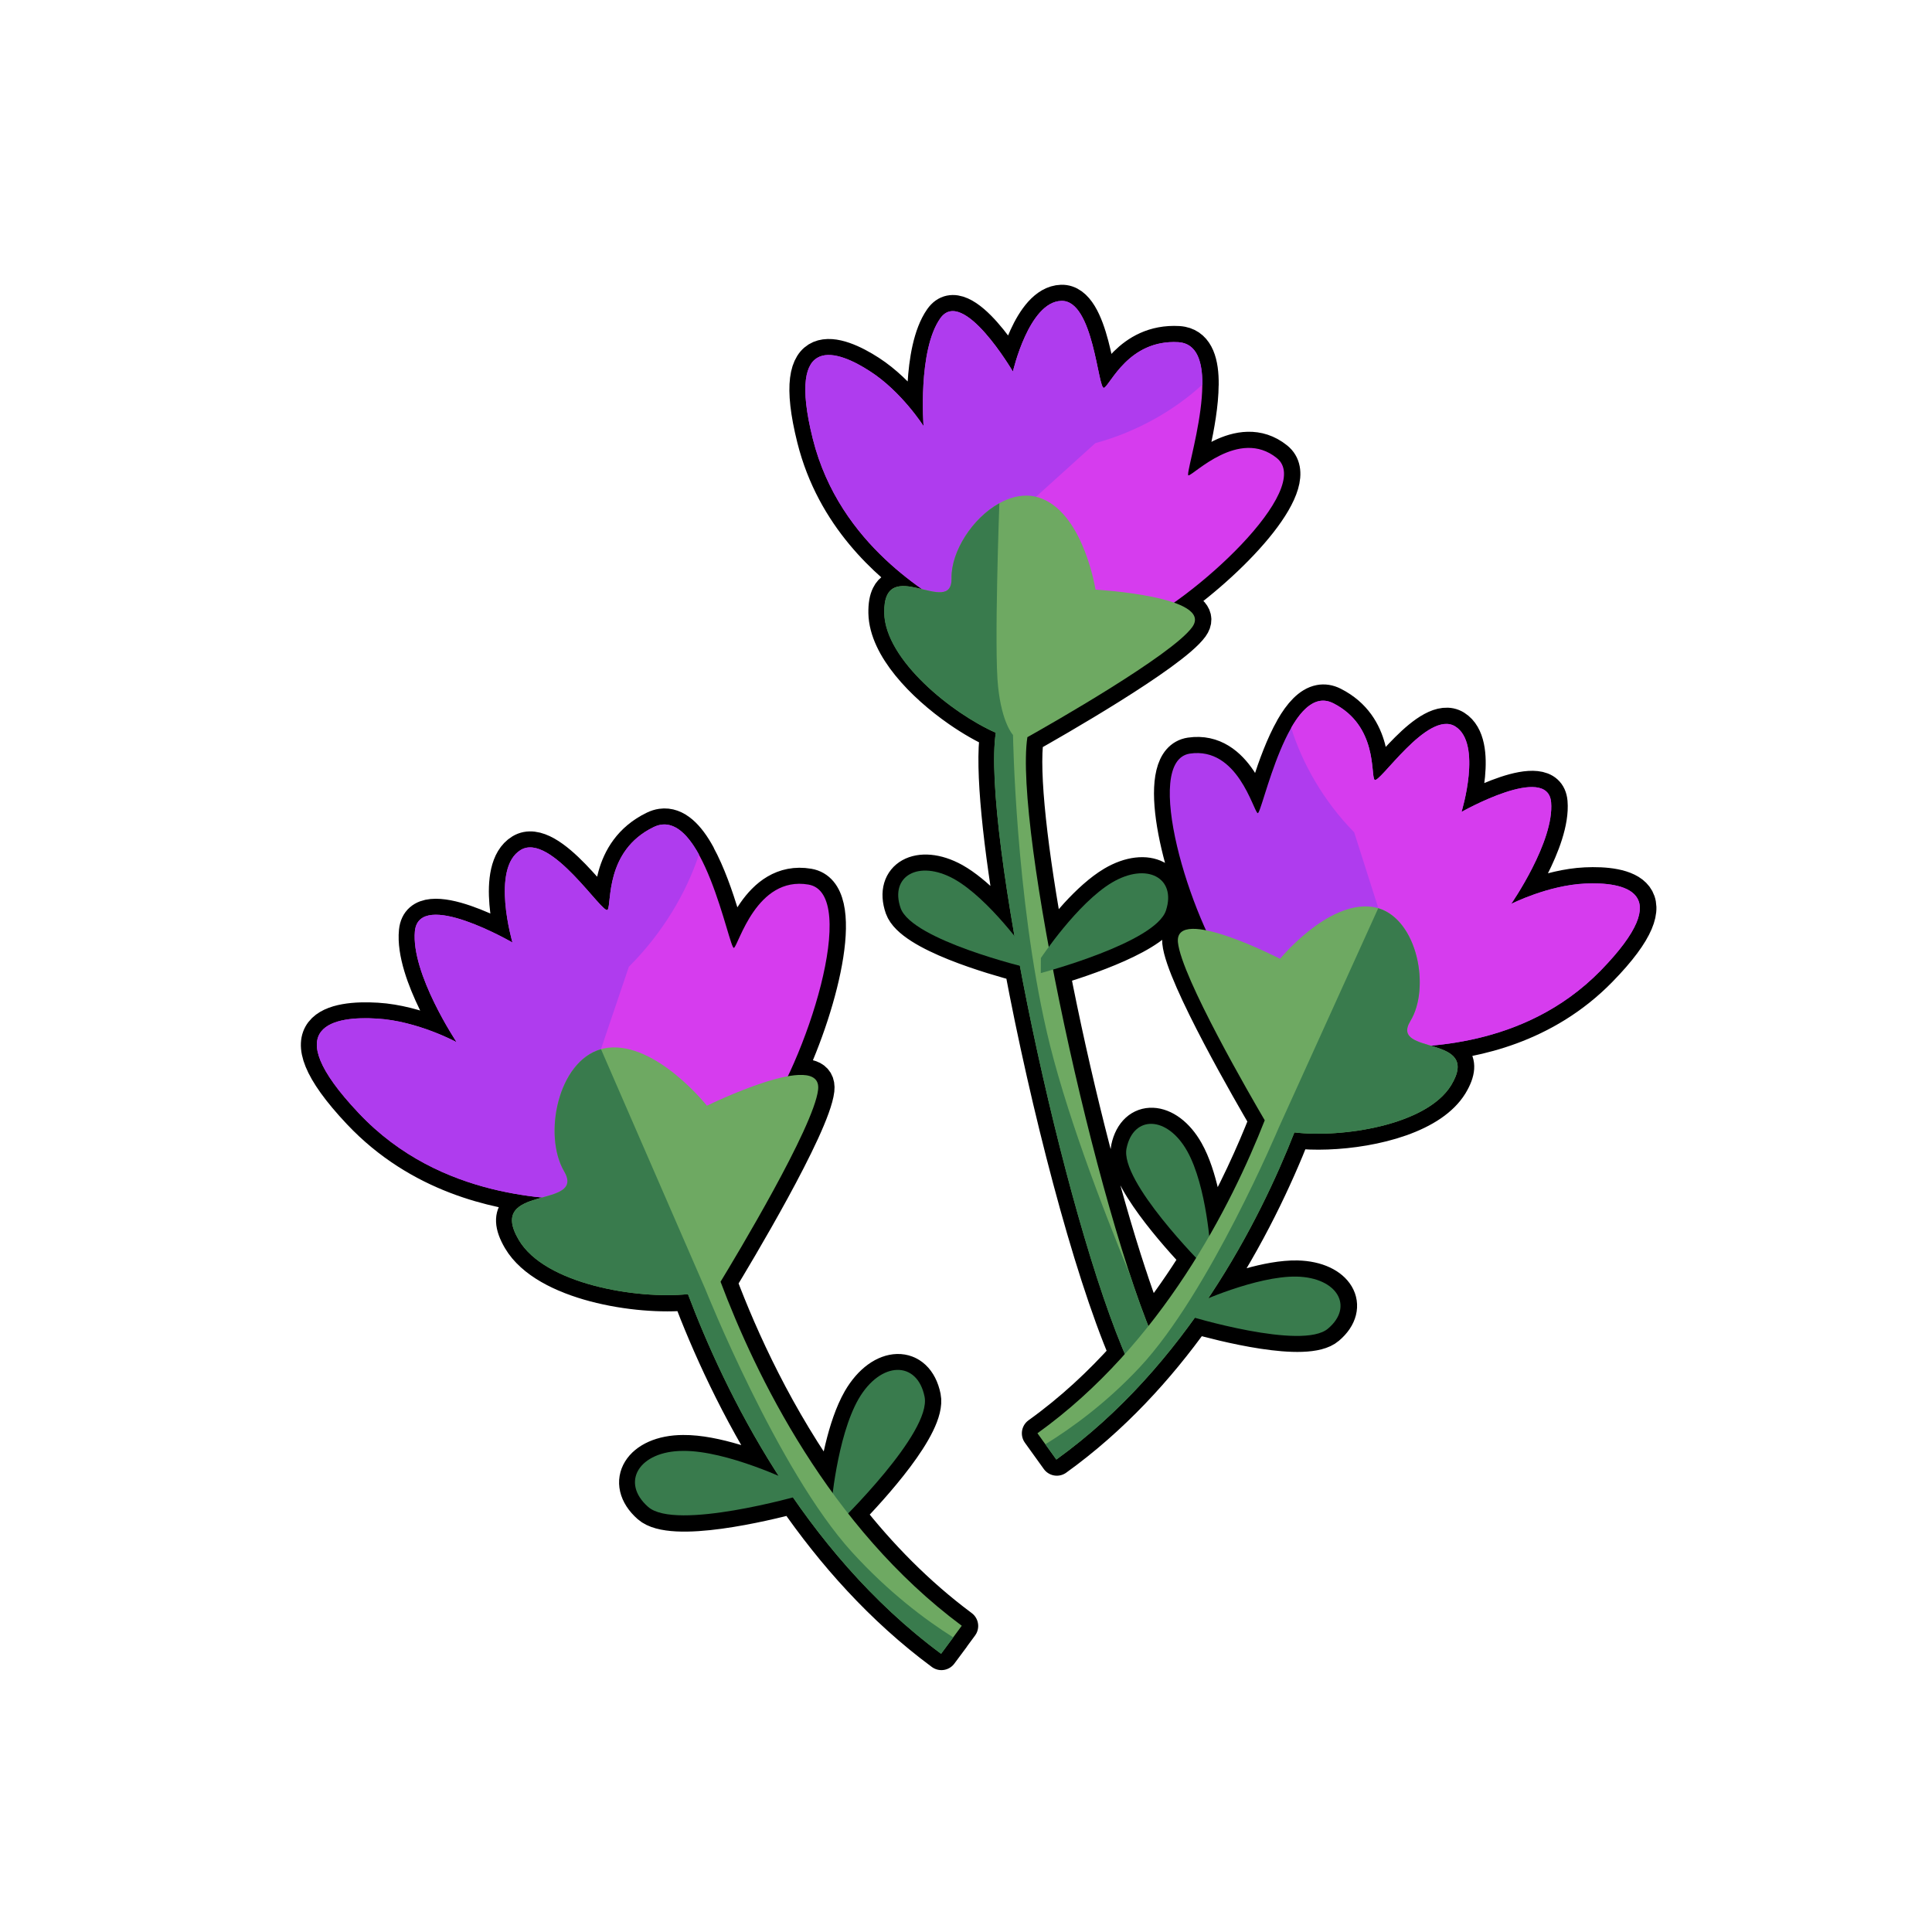 <?xml version="1.0" encoding="UTF-8" standalone="no"?>
<!DOCTYPE svg PUBLIC "-//W3C//DTD SVG 1.1//EN" "http://www.w3.org/Graphics/SVG/1.1/DTD/svg11.dtd">
<svg width="100%" height="100%" viewBox="0 0 300 300" version="1.1" xmlns="http://www.w3.org/2000/svg" xmlns:xlink="http://www.w3.org/1999/xlink" xml:space="preserve" xmlns:serif="http://www.serif.com/" style="fill-rule:evenodd;clip-rule:evenodd;stroke-linejoin:round;stroke-miterlimit:2;">
    <g transform="matrix(0.904,0,0,0.904,12.733,17.237)">
        <g transform="matrix(2.195,1.842,1.842,-2.195,122.018,228.883)">
            <path d="M-20.973,1.632C-23.296,0.068 -27.402,-2.159 -32.644,-1.544C-39.888,-0.694 -37.414,2.033 -35.437,3.499C-33.483,4.948 -30.867,5.488 -30.867,5.488C-30.867,5.488 -35.629,6.868 -37.068,8.983C-38.513,11.104 -32.144,12.218 -32.144,12.218C-32.144,12.218 -36.011,14.791 -35.336,16.784C-34.661,18.777 -29.031,16.96 -29.037,17.39C-29.043,17.815 -31.451,19.977 -30.112,22.964C-30.041,23.122 -29.955,23.256 -29.855,23.367C-29.253,24.041 -28.165,23.915 -26.977,23.454L-26.973,23.445C-24.603,22.532 -21.837,20.321 -21.768,20.512C-21.658,20.815 -23.519,24.694 -20.786,26.291C-18.609,27.563 -15.604,21.536 -14.342,16.704C-13.63,17.554 -12.922,17.976 -12.435,17.238C-11.2,15.363 -9.773,6.348 -9.517,4.663C-6.362,2.886 -1.666,0.63 3.775,-0.719C3.024,0.451 1.673,2.746 1.34,4.596C0.885,7.215 2.557,8.625 4.286,7.242C5.664,6.136 5.421,0.913 5.276,-1.064C8.303,-1.701 11.529,-2.033 14.825,-1.838L14.879,-2.7L14.884,-2.699L14.956,-3.923C10.444,-4.199 6.072,-3.536 2.125,-2.45C1.173,-3.801 -2.285,-8.518 -4.165,-8.469C-6.39,-8.416 -6.739,-6.256 -4.719,-4.553C-3.268,-3.309 -0.681,-2.413 0.635,-2.014C-3.888,-0.615 -7.768,1.284 -10.536,2.836C-12.666,0.639 -17.49,-2.226 -20.398,-1.196C-22.391,-0.489 -21.669,0.618 -20.973,1.632Z" style="stroke:black;stroke-width:1.93px;"/>
        </g>
        <g transform="matrix(2.263,1.088,-1.088,2.263,175.816,30.035)">
            <path d="M-2.342,24.132C-5.237,23.641 -9.968,22.362 -13.506,18.104C-18.391,12.224 -14.524,11.925 -11.981,12.246C-9.44,12.566 -7.052,14.036 -7.052,14.036C-7.052,14.036 -9.66,9.549 -9.218,6.896C-8.776,4.244 -3.161,8.024 -3.161,8.024C-3.161,8.024 -4.24,3.257 -2.277,2.232C-0.305,1.201 2.637,6.658 2.94,6.322C3.255,5.973 3.006,2.608 6.167,1.304C6.246,1.272 6.324,1.246 6.401,1.226C7.477,0.949 8.289,1.884 8.908,3.205C8.908,3.206 8.907,3.208 8.907,3.209C10.055,5.622 10.562,9.315 10.743,9.217C11.053,9.063 12.445,4.774 15.673,5.526C18.258,6.123 16.184,12.891 13.636,17.481C14.794,17.353 15.639,17.547 15.474,18.458C15.054,20.779 9.616,28.648 8.577,30.129C9.291,32.463 12.274,37.169 16.115,42.427C16.382,40.997 17.01,38.233 18.104,36.584C19.652,34.263 21.95,34.395 22.26,36.694C22.525,38.529 18.633,42.267 17.053,43.699C21.383,49.521 26.601,55.827 30.874,60.255C30.884,60.263 30.893,60.272 30.903,60.28C31.042,60.426 31.18,60.569 31.317,60.711C32.084,61.493 32.817,62.211 33.505,62.849C33.938,60.936 34.235,59.048 34.428,57.232C32.563,56.521 27.315,54.372 26.88,52.521C26.327,50.267 28.427,49.316 30.704,50.908C32.276,52.006 33.795,54.222 34.585,55.489C34.834,52.126 34.751,49.086 34.573,46.708C33.092,45.713 25.178,40.342 23.94,38.308C23.46,37.514 24.179,37.03 25.305,36.737C21.275,33.372 16.897,27.822 19.077,26.327C21.818,24.47 24.67,27.963 25.023,27.985C25.232,28.013 24.369,24.394 24.562,21.732C24.561,21.731 24.56,21.73 24.559,21.729C24.638,20.615 24.905,19.679 25.504,19.238C25.749,19.057 26.05,18.959 26.416,18.966C29.842,19.032 30.839,22.255 31.235,22.458C31.657,22.675 32.428,16.532 34.639,16.777C36.827,17.019 37.557,21.862 37.557,21.862C37.557,21.862 41.425,16.291 42.796,18.612C44.166,20.933 43.348,26.062 43.348,26.062C43.348,26.062 45.05,23.829 47.305,22.613C49.56,21.397 53.284,20.273 50.842,27.52C49.076,32.761 45.143,35.667 42.621,37.177C43.887,36.976 45.241,36.817 45.029,39.015C44.966,39.622 44.742,40.232 44.4,40.829C42.923,43.402 39.238,45.732 36.761,46.576C37.01,49.888 37.073,54.421 36.375,59.346C37.345,58.278 39.357,56.227 41.182,55.395C43.724,54.246 45.603,55.55 44.652,57.672C43.856,59.492 37.82,60.662 36.121,60.958C35.385,65.192 34.057,69.644 31.788,73.809L31.787,73.808L29.843,72.748C31.169,70.322 32.157,67.792 32.884,65.268C28.004,60.993 20.637,52.261 14.898,44.45C13.095,44.8 7.234,45.81 5.836,44.431C4.2,42.795 5.482,40.894 8.267,41.049C10.044,41.163 12.298,42.109 13.679,42.769C10.017,37.659 7.215,33.132 6.499,30.792C5.639,30.821 4.601,30.751 3.512,30.576C0.514,30.096 -2.864,28.833 -3.934,26.724C-4.184,26.228 -4.288,25.835 -4.283,25.52C-4.277,24.572 -3.287,24.334 -2.342,24.132Z" style="stroke:black;stroke-width:2.2px;"/>
        </g>
        <g transform="matrix(1.628,-0.411,0.411,1.628,-152.817,-153.452)">
            <g transform="matrix(0.999,1.384,1.384,-0.999,102.947,260.82)">
                <path d="M4.286,-1.483C4.286,-1.483 1.808,1.997 1.34,4.596C0.885,7.215 2.557,8.625 4.286,7.242C5.995,5.871 5.212,-1.824 5.212,-1.824L4.286,-1.483Z" style="fill:rgb(57,123,77);fill-rule:nonzero;"/>
            </g>
            <g transform="matrix(1.706,0,0,1.706,87.9,196.077)">
                <path d="M0,20.712C-1.326,20.181 -8.002,18.745 -11.539,12.378C-15.098,6.012 -11.428,6.41 -9.085,7.162C-6.764,7.891 -4.797,9.704 -4.797,9.704C-4.797,9.704 -6.455,5.039 -5.593,2.63C-4.708,0.221 -0.088,4.73 -0.088,4.73C-0.088,4.73 -0.265,0.088 1.746,-0.531C3.758,-1.15 5.57,4.465 5.924,4.222C6.256,3.956 6.609,0.751 9.815,0.088C13.02,-0.575 12.401,8.377 12.71,8.289C13.02,8.201 15.076,4.421 17.971,5.703C20.867,6.985 15.186,16.07 11.605,18.966C8.002,21.862 0,20.712 0,20.712" style="fill:rgb(214,60,238);fill-rule:nonzero;"/>
            </g>
            <g transform="matrix(1.706,0,0,1.706,87.9,194.681)">
                <path d="M0,21.53C-1.326,20.999 -8.002,19.563 -11.539,13.196C-15.098,6.83 -11.428,7.228 -9.085,7.98C-6.764,8.709 -4.797,10.522 -4.797,10.522C-4.797,10.522 -6.455,5.857 -5.593,3.448C-4.708,1.039 -0.088,5.548 -0.088,5.548C-0.088,5.548 -0.265,0.906 1.746,0.287C3.758,-0.332 5.57,5.283 5.924,5.04C6.256,4.774 6.609,1.569 9.815,0.906C11.008,0.663 11.672,1.724 12.047,3.161C10.765,5.194 8.776,7.206 6.322,8.665L3.493,13.042L4.929,21.729C2.255,21.862 0,21.53 0,21.53" style="fill:rgb(175,60,238);fill-rule:nonzero;"/>
            </g>
            <g transform="matrix(1.706,0,0,1.706,99.894,258.725)">
                <path d="M0,-9.218C1.216,-10.412 7.693,-16.844 8.488,-18.944C9.373,-21.265 1.791,-19.652 1.791,-19.652C1.791,-19.652 -0.199,-24.073 -3.095,-24.471C-5.99,-24.868 -8.223,-20.492 -7.472,-17.927C-6.742,-15.385 -12.224,-18.37 -11.119,-14.612C-10.257,-11.65 -5.106,-9.417 -2.078,-8.975C-1.371,-2.808 0.752,7.582 7.361,15.65L8.975,14.324C2.697,6.631 0.663,-3.338 0,-9.218" style="fill:rgb(110,169,98);fill-rule:nonzero;"/>
            </g>
            <g transform="matrix(1.706,0,0,1.706,93.86,285.429)">
                <path d="M0,-40.143C-2.675,-40.077 -4.642,-36.009 -3.935,-33.578C-3.205,-31.036 -8.687,-34.02 -7.582,-30.262C-6.72,-27.3 -1.569,-25.067 1.459,-24.625C2.166,-18.458 4.288,-8.068 10.898,0L11.848,-0.774C10.456,-2.233 8.732,-4.377 7.206,-7.228C4.089,-13.064 2.542,-24.669 2.542,-24.669L0,-40.143Z" style="fill:rgb(57,123,77);fill-rule:nonzero;"/>
            </g>
            <g transform="matrix(0.125,-1.702,-1.702,-0.125,96.703,254.117)">
                <path d="M-5.907,-3.507C-5.907,-3.507 -3.394,-0.019 -2.964,2.583C-2.513,5.188 -4.17,6.617 -5.907,5.225C-7.625,3.859 -6.812,-3.861 -6.812,-3.861L-5.907,-3.507Z" style="fill:rgb(57,123,77);fill-rule:nonzero;"/>
            </g>
        </g>
        <g transform="matrix(1.326,0.638,-0.638,1.326,35.254,-64.15)">
            <g transform="matrix(1.706,0,0,1.706,113.812,16.277)">
                <path d="M0,24.47C-1.459,24.183 -8.621,23.984 -13.506,18.104C-18.391,12.224 -14.523,11.914 -11.981,12.246C-9.439,12.555 -7.052,14.036 -7.052,14.036C-7.052,14.036 -9.66,9.549 -9.218,6.896C-8.776,4.244 -3.161,8.024 -3.161,8.024C-3.161,8.024 -4.244,3.249 -2.277,2.232C-0.309,1.193 2.631,6.653 2.94,6.322C3.249,5.968 3.006,2.608 6.167,1.304C9.35,0 10.456,9.372 10.743,9.217C11.053,9.063 12.445,4.774 15.673,5.526C18.922,6.277 14.81,16.777 11.649,20.447C8.488,24.138 0,24.47 0,24.47" style="fill:rgb(214,60,238);fill-rule:nonzero;"/>
            </g>
            <g transform="matrix(1.706,0,0,1.706,113.812,17.673)">
                <path d="M0,23.652C-1.459,23.365 -8.621,23.166 -13.506,17.286C-18.391,11.406 -14.523,11.096 -11.981,11.428C-9.439,11.737 -7.052,13.218 -7.052,13.218C-7.052,13.218 -9.66,8.731 -9.218,6.078C-8.776,3.426 -3.161,7.206 -3.161,7.206C-3.161,7.206 -4.244,2.431 -2.277,1.414C-0.309,0.375 2.631,5.835 2.94,5.504C3.249,5.15 3.006,1.79 6.167,0.486C7.361,0 8.245,0.972 8.908,2.387C7.98,4.73 6.322,7.206 4.045,9.173L1.989,14.213L5.128,22.923C2.409,23.564 0,23.652 0,23.652" style="fill:rgb(175,60,238);fill-rule:nonzero;"/>
            </g>
            <g transform="matrix(1.706,0,0,1.706,128.447,102.234)">
                <path d="M0,-20.248C1.039,-21.729 6.477,-29.598 6.897,-31.919C7.361,-34.484 -0.177,-31.367 -0.177,-31.367C-0.177,-31.367 -3.05,-35.545 -6.123,-35.39C-9.196,-35.257 -10.655,-30.284 -9.395,-27.808C-8.135,-25.332 -14.368,-27.344 -12.511,-23.674C-11.053,-20.779 -5.305,-19.474 -2.078,-19.585C-0.177,-13.373 16.424,8.246 24.78,15.297L26.217,13.617C18.237,6.875 1.813,-14.324 0,-20.248" style="fill:rgb(110,169,98);fill-rule:nonzero;"/>
            </g>
            <g transform="matrix(1.706,0,0,1.706,113.661,128.336)">
                <path d="M0,-49.14C-1.216,-47.438 -1.547,-44.741 -0.729,-43.105C0.531,-40.63 -5.703,-42.641 -3.846,-38.95C-2.387,-36.076 3.36,-34.772 6.587,-34.882C8.488,-28.671 25.089,-7.052 33.445,0L34.882,-1.68C33.732,-2.653 32.406,-3.913 30.991,-5.394C27.101,-8.887 21.928,-13.794 18.59,-17.972C12.666,-25.377 7.715,-35.258 7.715,-35.258C7.715,-35.258 6.698,-35.634 5.372,-37.778C4.023,-39.922 0,-49.14 0,-49.14" style="fill:rgb(57,123,77);fill-rule:nonzero;"/>
            </g>
            <g transform="matrix(-0.189,-1.696,-1.696,0.189,129.475,81.783)">
                <path d="M-5.632,-5.171C-5.632,-5.171 -3.023,-1.525 -2.54,1.202C-2.077,3.952 -3.824,5.437 -5.632,3.993C-7.441,2.527 -6.608,-5.551 -6.608,-5.551L-5.632,-5.171Z" style="fill:rgb(57,123,77);fill-rule:nonzero;"/>
            </g>
            <g transform="matrix(0.73,-1.542,-1.542,-0.73,174.165,102.801)">
                <path d="M-5.271,-2.247C-5.271,-2.247 -2.641,1.394 -2.177,4.133C-1.712,6.872 -3.47,8.364 -5.271,6.899C-7.082,5.456 -6.238,-2.632 -6.238,-2.632L-5.271,-2.247Z" style="fill:rgb(57,123,77);fill-rule:nonzero;"/>
            </g>
            <g transform="matrix(1.706,0,0,1.706,182.986,48.751)">
                <path d="M0,19.32C1.26,18.524 7.847,15.739 10.301,8.488C12.733,1.238 9.019,2.365 6.764,3.581C4.509,4.797 2.807,7.03 2.807,7.03C2.807,7.03 3.625,1.901 2.255,-0.42C0.884,-2.741 -2.984,2.83 -2.984,2.83C-2.984,2.83 -3.714,-2.011 -5.902,-2.255C-8.113,-2.498 -8.886,3.647 -9.306,3.426C-9.704,3.227 -10.699,0 -14.125,-0.066C-17.551,-0.133 -15.186,8.997 -15.518,8.953C-15.871,8.931 -18.723,5.438 -21.464,7.295C-24.205,9.174 -16.579,17.463 -12.313,19.762C-8.046,22.061 0,19.32 0,19.32" style="fill:rgb(175,60,238);fill-rule:nonzero;"/>
            </g>
            <g transform="matrix(1.706,0,0,1.706,182.986,46.035)">
                <path d="M0,20.912C1.26,20.116 7.847,17.331 10.301,10.08C12.733,2.83 9.019,3.957 6.764,5.173C4.509,6.389 2.807,8.622 2.807,8.622C2.807,8.622 3.625,3.493 2.255,1.172C0.884,-1.149 -2.984,4.422 -2.984,4.422C-2.984,4.422 -3.714,-0.419 -5.902,-0.663C-8.113,-0.906 -8.886,5.239 -9.306,5.018C-9.704,4.819 -10.699,1.592 -14.125,1.526C-15.385,1.504 -15.871,2.719 -15.982,4.289C-14.28,6.124 -11.826,7.848 -8.997,8.865L-5.261,12.822L-5.062,22.061C-2.277,21.686 0,20.912 0,20.912" style="fill:rgb(214,60,238);fill-rule:nonzero;"/>
            </g>
            <g transform="matrix(1.706,0,0,1.706,172.803,112.683)">
                <path d="M0,-9.793C-1.481,-10.788 -9.395,-16.159 -10.633,-18.193C-11.981,-20.426 -3.846,-20.204 -3.846,-20.204C-3.846,-20.204 -2.653,-25.156 0.265,-26.129C3.161,-27.101 6.322,-22.99 6.035,-20.227C5.769,-17.463 10.854,-21.597 10.456,-17.486C10.124,-14.258 5.239,-10.965 2.188,-9.926C2.675,-3.449 2.454,7.692 -2.785,17.308L-4.73,16.247C0.287,7.073 0.464,-3.604 0,-9.793" style="fill:rgb(110,169,98);fill-rule:nonzero;"/>
            </g>
            <g transform="matrix(1.706,0,0,1.706,174.009,141.461)">
                <path d="M0,-43.105C2.785,-43.547 5.593,-39.723 5.327,-37.092C5.062,-34.329 10.146,-38.463 9.748,-34.351C9.417,-31.124 4.532,-27.83 1.481,-26.791C1.967,-20.315 1.746,-9.174 -3.493,0.442L-4.62,-0.177C-3.493,-1.945 -2.1,-4.487 -1.083,-7.737C0.995,-14.368 0.376,-26.637 0.376,-26.637L0,-43.105Z" style="fill:rgb(57,123,77);fill-rule:nonzero;"/>
            </g>
            <g transform="matrix(0.436,1.65,1.65,-0.436,177.121,107.658)">
                <path d="M5.909,-2.922C5.909,-2.922 3.288,0.744 2.821,3.473C2.36,6.225 4.101,7.708 5.909,6.246C7.724,4.807 6.864,-3.289 6.864,-3.289L5.909,-2.922Z" style="fill:rgb(57,123,77);fill-rule:nonzero;"/>
            </g>
            <g transform="matrix(1.239,1.173,1.173,-1.239,137.809,84.445)">
                <path d="M3.712,-1.163C3.712,-1.163 1.092,2.505 0.619,5.223C0.147,7.973 1.906,9.457 3.712,8C5.534,6.559 4.671,-1.533 4.671,-1.533L3.712,-1.163Z" style="fill:rgb(57,123,77);fill-rule:nonzero;"/>
            </g>
        </g>
    </g>
</svg>
